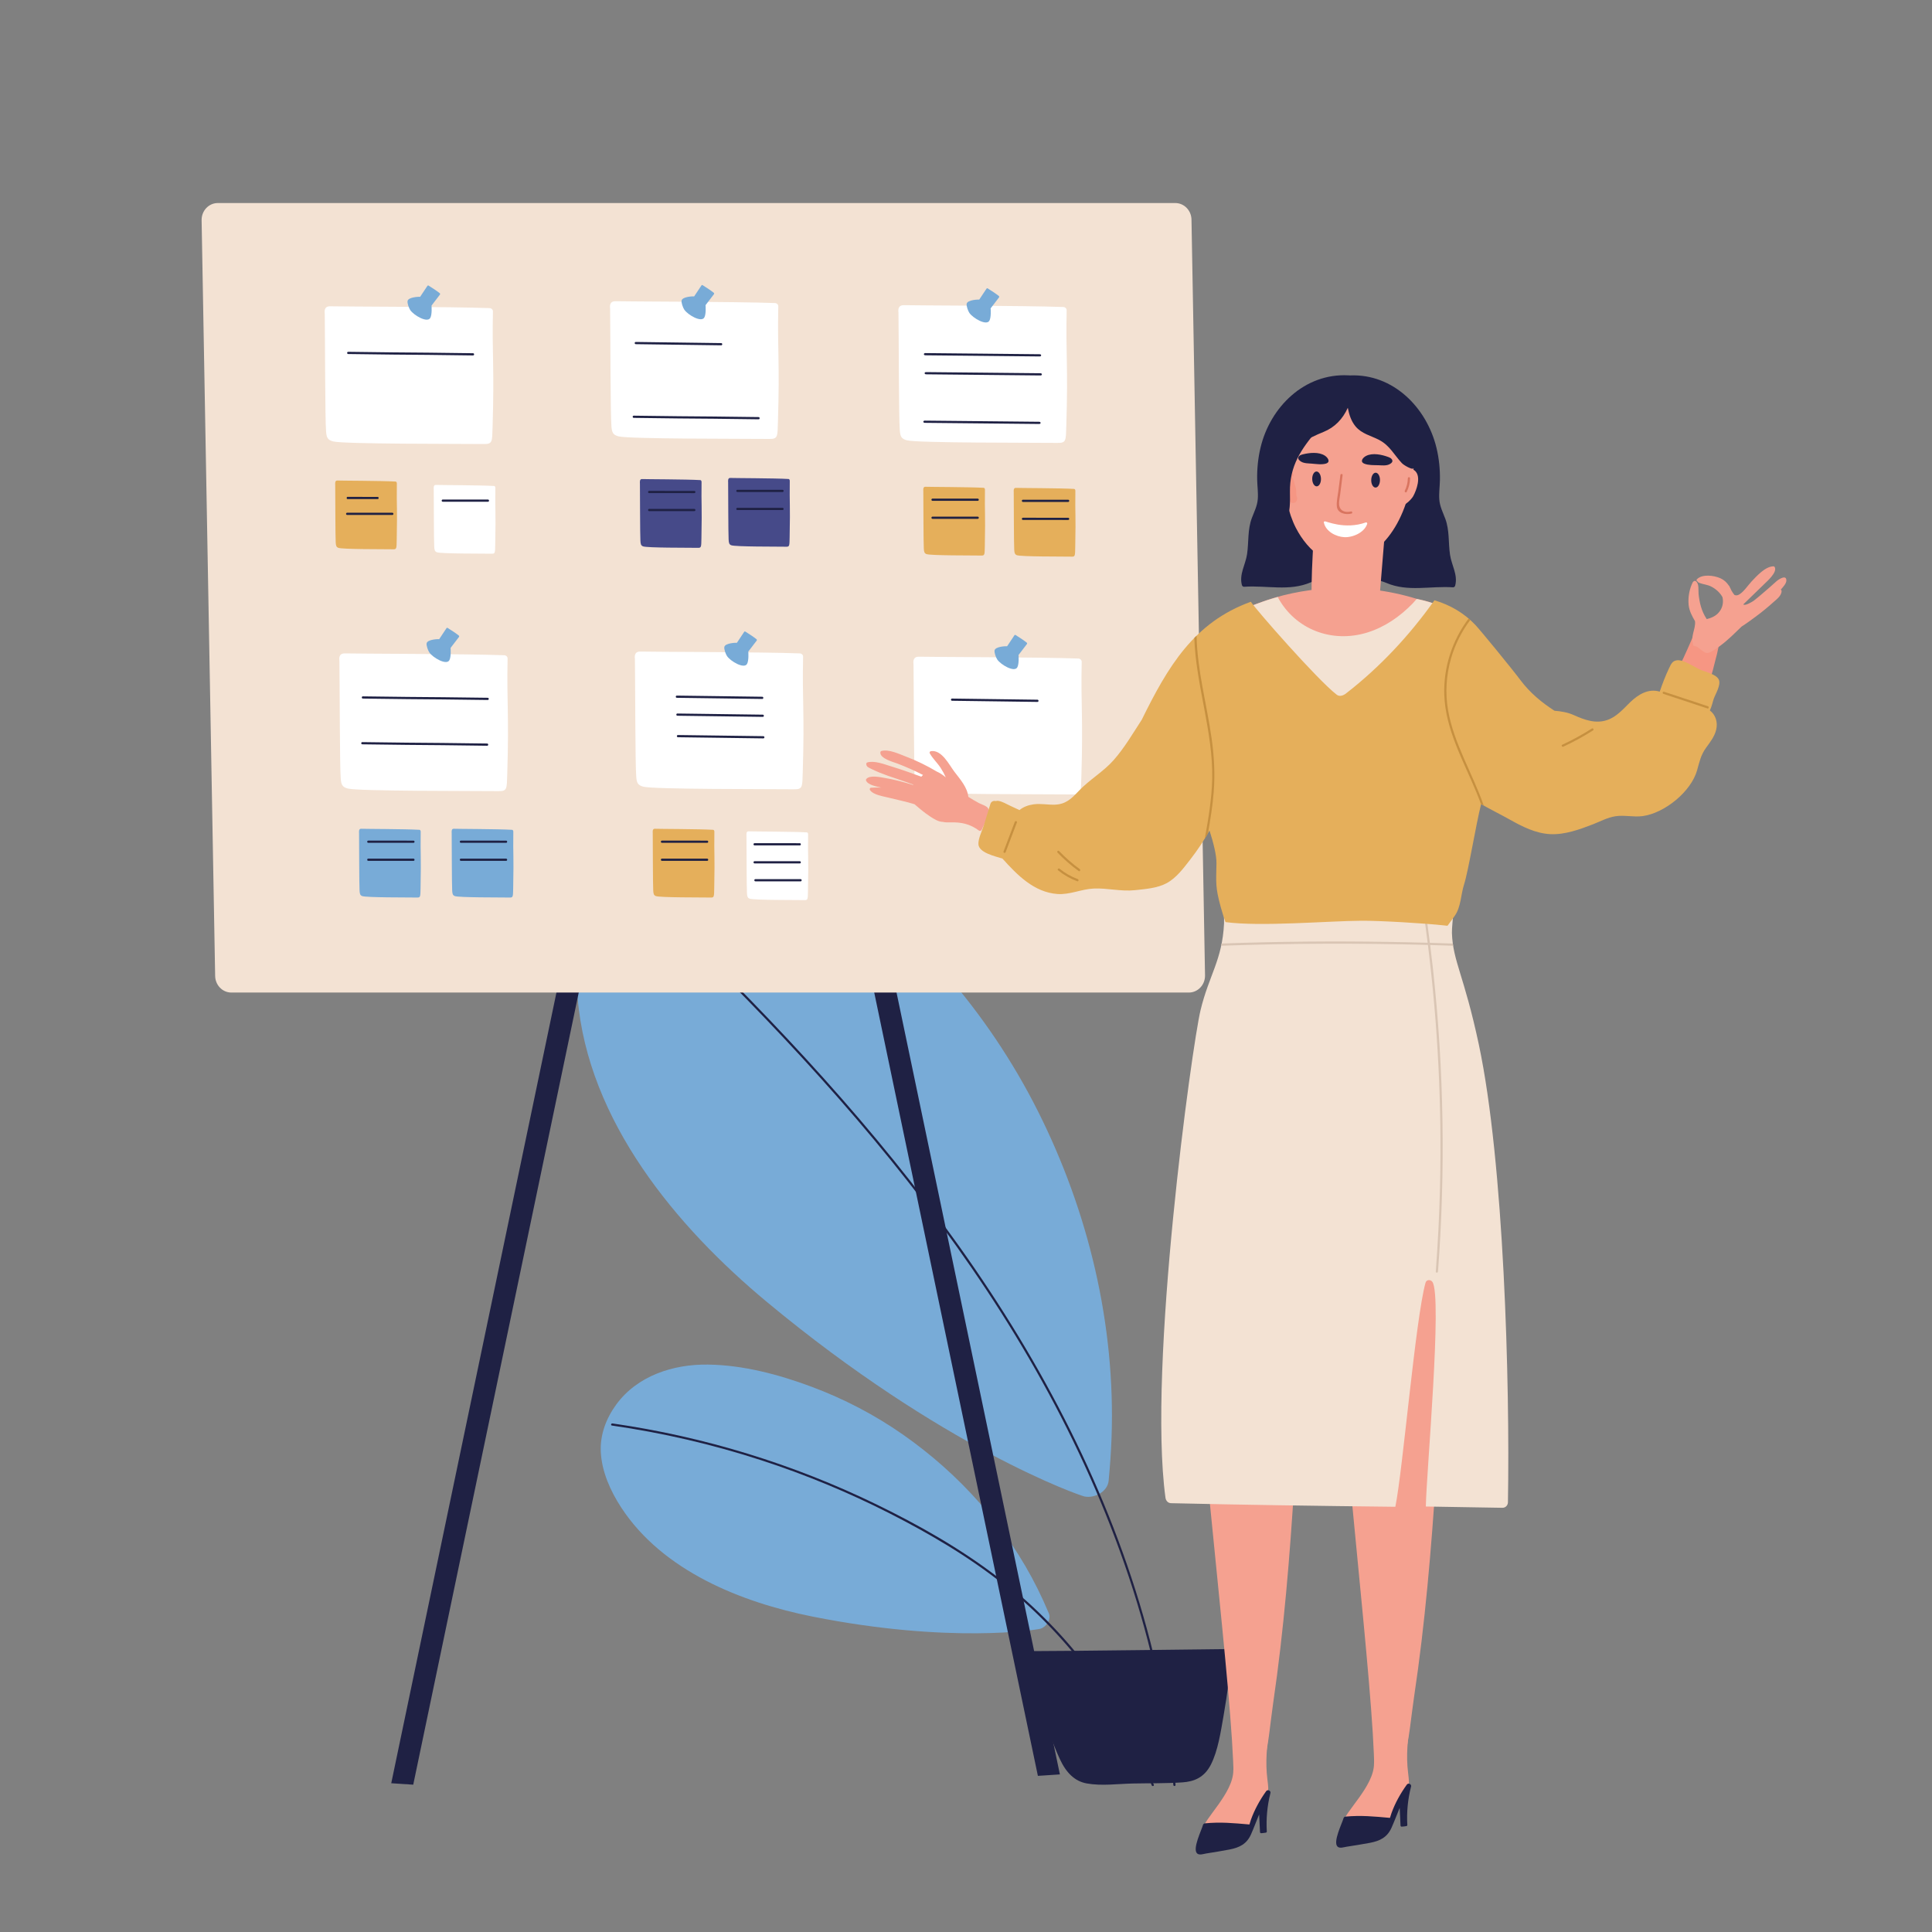 <?xml version="1.0" encoding="utf-8"?>
<!-- Generator: Adobe Illustrator 28.2.0, SVG Export Plug-In . SVG Version: 6.00 Build 0)  -->
<svg version="1.1" id="Layer_1" xmlns="http://www.w3.org/2000/svg" xmlns:xlink="http://www.w3.org/1999/xlink" x="0px" y="0px"
	 viewBox="0 0 1200 1200" style="enable-background:new 0 0 1200 1200;" xml:space="preserve">
<rect x="0" y="0" width="1200" height="1200" fill="#808080" stroke="none"/>
<style type="text/css">
	.st0{fill:#78ABD7;}
	.st1{fill:#1F2144;}
	.st2{fill:#F3E2D3;}
	.st3{fill:#FFFFFF;}
	.st4{fill:#464A89;}
	.st5{fill:#E5AF5B;}
	.st6{fill:#F5A190;}
	.st7{fill:#F69683;}
	.st8{fill:#D9745F;}
	.st9{fill:#D9C5B4;}
	.st10{fill:#C69040;}
</style>
<g>
	<g>
		<path class="st0" d="M358.76,619.62c6.34,76.49,61.29,142.33,117.71,189.17c109.09,90.57,193.78,119.99,197.11,120.7
			c6.14,1.3,14.36-2.93,15.01-9.74c0.86-8.97,1.51-17.97,1.82-26.97c2.47-70.11-14.34-140.1-45.75-202.62
			c-15.59-31.03-35.08-59.89-57.9-86.06c-23.49-26.93-50.68-52.62-82.08-70.11c-30.57-17.03-68.24-24.05-100.9-8.44
			c-15.54,7.43-28.91,18.99-36.45,34.74C358.66,578.44,357.12,599.82,358.76,619.62z"/>
		<path class="st0" d="M385.86,936.36c25.75,39.42,74.61,58.9,118.73,67.71c85.3,17.02,139.58,8.18,141.58,7.58
			c3.69-1.09,6.89-5.77,5.26-9.64c-2.15-5.09-4.43-10.13-6.89-15.08c-19.13-38.55-48.63-71.4-83.83-95.97
			c-17.47-12.19-36.41-22.07-56.36-29.53c-20.53-7.67-42.71-13.6-64.75-13.87c-21.47-0.27-43.84,6.94-56.9,24.9
			c-6.22,8.55-10.06,18.69-9.53,29.38C373.78,914.17,379.2,926.16,385.86,936.36z"/>
		<path class="st1" d="M381.95,538.74c32.69,30.77,64.9,62.07,95.9,94.55c30.7,32.16,60.22,65.49,87.7,100.46
			c27.71,35.26,53.33,72.19,75.78,111.02c22.06,38.16,41.11,78.12,56.04,119.61c14.85,41.29,25.6,84.12,30.99,127.7
			c0.68,5.5,1.27,11.01,1.79,16.52c0.08,0.88-1.28,1-1.36,0.12c-4.11-44.02-13.68-87.4-27.66-129.33
			c-14.03-42.09-32.38-82.68-53.9-121.46c-21.45-38.65-46.09-75.47-72.89-110.61c-27.14-35.59-56.47-69.48-87.08-102.12
			c-30.29-32.29-61.85-63.38-93.96-93.86c-4.07-3.86-8.14-7.71-12.23-11.56C380.43,539.19,381.31,538.13,381.95,538.74z"/>
		<path class="st1" d="M380.41,884.12c56.97,8.19,112.57,25.24,164.31,50.45c25.98,12.66,51.5,27.09,74.51,44.65
			c20.67,15.77,39.23,34.26,55.15,54.82c17.55,22.68,31.8,47.79,42.28,74.49c0.32,0.82-1,1.18-1.32,0.36
			c-18.92-48.23-50.47-91.28-90.81-123.8c-22.13-17.84-46.93-32.37-72.22-45.23c-25.56-12.99-52.14-23.98-79.41-32.85
			c-30.26-9.85-61.35-17.05-92.84-21.58C379.18,885.31,379.55,883.99,380.41,884.12z"/>
		<path class="st1" d="M640.68,1025.53c30.55-0.05,100.53-1.08,121.91-1.26c1.98-0.02,3.29-1.5,2.98,1.09
			c-1.62,13.47-3.24,26.95-5.58,40.24c-1.78,10.09-3.45,21.76-7.92,30.49c-4.16,8.13-10.61,10.5-17.67,10.98
			c-10.24,0.7-20.56,0.48-30.82,0.7c-9.36,0.2-19.23,1.62-28.53-0.03c-7.48-1.33-12.77-6.59-16.7-15.01
			c-4.9-10.49-8.59-22.34-12.24-33.66c-3.86-11.99-5.78-19.89-8.4-32.46C637.17,1024.07,638.69,1025.53,640.68,1025.53z"/>
	</g>
	<polygon class="st1" points="256.67,1108.5 243.01,1107.6 376.86,466.94 390.52,467.84 	"/>
	<polygon class="st1" points="644.65,1103.02 658.32,1102.12 524.47,461.46 510.8,462.36 	"/>
	<g>
		<path class="st2" d="M738.41,616.49H143.69c-5.56,0-10.06-4.7-10.06-10.5l-8.41-469.38c0-5.8,4.5-10.5,10.06-10.5H730
			c5.56,0,10.06,4.7,10.06,10.5l8.41,469.38C748.47,611.79,743.97,616.49,738.41,616.49z"/>
		<path class="st3" d="M483.41,190.28c0.02-1.14-0.96-2.01-2.05-2.05c-23.68-0.9-93.39-0.93-98.85-1.14
			c-4.5-0.17-3.57,3.95-3.56,4.69c0.22,16.49,0.18,65.05,0.82,73.04c0.28,3.55,0.82,5.33,4.47,6.22c6.91,1.69,76.42,1.42,93.53,1.6
			c5.42,0.06,5.14-1.43,5.42-10.56C484.37,224.05,482.82,217.9,483.41,190.28z"/>
		<path class="st3" d="M662.52,192.74c0.02-1.14-0.96-2.01-2.05-2.05c-23.68-0.9-93.39-0.93-98.85-1.14
			c-4.5-0.17-3.57,3.95-3.56,4.69c0.22,16.49,0.18,65.05,0.82,73.04c0.28,3.55,0.82,5.33,4.47,6.22c6.91,1.69,76.42,1.42,93.53,1.6
			c5.42,0.06,5.14-1.43,5.42-10.56C663.48,226.51,661.93,220.36,662.52,192.74z"/>
		<path class="st3" d="M498.82,407.88c0.02-1.14-0.96-2.01-2.05-2.05c-23.68-0.9-93.39-0.93-98.85-1.14
			c-4.5-0.17-3.57,3.95-3.56,4.69c0.22,16.49,0.18,65.05,0.82,73.04c0.28,3.55,0.82,5.33,4.47,6.22c6.91,1.69,76.42,1.42,93.53,1.6
			c5.42,0.06,5.14-1.43,5.42-10.56C499.78,441.65,498.23,435.5,498.82,407.88z"/>
		<path class="st3" d="M315.28,409.03c0.02-1.14-0.96-2.01-2.05-2.05c-23.68-0.9-93.39-0.93-98.85-1.14
			c-4.5-0.17-3.57,3.95-3.56,4.69c0.22,16.49,0.18,65.05,0.82,73.04c0.28,3.55,0.82,5.33,4.47,6.22c6.91,1.69,76.42,1.42,93.53,1.6
			c5.42,0.06,5.14-1.43,5.42-10.56C316.24,442.8,314.69,436.65,315.28,409.03z"/>
		<path class="st3" d="M306.17,193.43c0.02-1.14-0.96-2.01-2.05-2.05c-23.68-0.9-93.39-0.93-98.85-1.14
			c-4.5-0.17-3.57,3.95-3.56,4.69c0.22,16.49,0.18,65.05,0.82,73.04c0.28,3.55,0.82,5.33,4.47,6.22c6.91,1.69,76.42,1.42,93.53,1.6
			c5.42,0.06,5.14-1.43,5.42-10.56C307.13,227.19,305.58,221.05,306.17,193.43z"/>
		<path class="st3" d="M671.86,411.08c0.02-1.14-0.96-2.01-2.05-2.05c-23.68-0.9-93.39-0.93-98.85-1.14
			c-4.5-0.17-3.57,3.95-3.56,4.69c0.22,16.49,0.18,65.05,0.82,73.04c0.28,3.55,0.82,5.33,4.47,6.22c6.91,1.69,76.42,1.42,93.53,1.6
			c5.42,0.06,5.14-1.43,5.42-10.56C672.82,444.85,671.28,438.7,671.86,411.08z"/>
		<path class="st3" d="M430.21,191.06c-2.86,3.33-5.46,6.86-7.78,10.59c-0.47,0.75,0.72,1.44,1.18,0.69
			c2.27-3.63,4.78-7.06,7.57-10.31C431.75,191.36,430.79,190.39,430.21,191.06z"/>
		<path class="st0" d="M443.36,181.87c-1.46-1.2-4.7-3.38-6.99-4.77c-0.51-0.31-0.82,0.36-1.28,1.08c-0.9,1.4-3.02,4.53-3.93,5.91
			c-0.56-0.11-7.27,0.13-7.79,2.54c-0.3,1.36,0.82,4.45,1.64,5.68c2.14,3.21,10.45,8.09,12.4,4.99c1.26-2,0.87-7.65,0.82-7.76
			c1.77-2.26,3.52-4.54,5.24-6.84C443.63,182.48,443.58,182.05,443.36,181.87z"/>
		<path class="st3" d="M461.78,414.9c-2.86,3.33-5.46,6.86-7.78,10.59c-0.47,0.75,0.72,1.44,1.18,0.69
			c2.27-3.63,4.78-7.06,7.57-10.31C463.32,415.21,462.35,414.23,461.78,414.9z"/>
		<path class="st0" d="M469.9,397.04c-1.46-1.2-4.7-3.38-6.99-4.77c-0.51-0.31-0.82,0.36-1.28,1.08c-0.9,1.4-3.02,4.53-3.93,5.91
			c-0.56-0.11-7.27,0.13-7.79,2.54c-0.3,1.36,0.82,4.45,1.64,5.68c2.14,3.21,10.45,8.09,12.4,4.99c1.26-2,0.87-7.65,0.82-7.76
			c1.77-2.26,3.52-4.54,5.24-6.84C470.18,397.65,470.12,397.22,469.9,397.04z"/>
		<path class="st3" d="M271.84,403.95c-2.86,3.33-5.46,6.86-7.78,10.59c-0.47,0.75,0.72,1.44,1.18,0.69
			c2.27-3.63,4.78-7.06,7.57-10.31C273.38,404.25,272.42,403.28,271.84,403.95z"/>
		<path class="st0" d="M284.99,394.77c-1.46-1.2-4.7-3.38-6.99-4.77c-0.51-0.31-0.82,0.36-1.28,1.08c-0.9,1.4-3.02,4.53-3.93,5.91
			c-0.56-0.11-7.27,0.13-7.79,2.54c-0.3,1.36,0.82,4.45,1.64,5.68c2.14,3.21,10.45,8.09,12.4,4.99c1.26-2,0.87-7.65,0.82-7.76
			c1.77-2.26,3.52-4.54,5.24-6.84C285.27,395.38,285.21,394.94,284.99,394.77z"/>
		<path class="st3" d="M607.27,193.06c-2.86,3.33-5.46,6.86-7.78,10.59c-0.47,0.75,0.72,1.44,1.18,0.69
			c2.27-3.63,4.78-7.06,7.57-10.31C608.81,193.36,607.84,192.39,607.27,193.06z"/>
		<path class="st0" d="M620.42,183.87c-1.46-1.2-4.7-3.38-6.99-4.77c-0.51-0.31-0.82,0.36-1.28,1.08c-0.9,1.4-3.02,4.53-3.93,5.91
			c-0.56-0.11-7.27,0.13-7.79,2.54c-0.3,1.36,0.82,4.45,1.64,5.68c2.14,3.21,10.45,8.09,12.4,4.99c1.26-2,0.87-7.65,0.82-7.76
			c1.77-2.26,3.52-4.54,5.24-6.84C620.69,184.48,620.63,184.05,620.42,183.87z"/>
		<path class="st3" d="M624.6,408.35c-2.86,3.33-5.46,6.86-7.78,10.59c-0.47,0.75,0.72,1.44,1.18,0.69
			c2.27-3.63,4.78-7.06,7.57-10.31C626.14,408.65,625.18,407.68,624.6,408.35z"/>
		<path class="st0" d="M637.75,399.17c-1.46-1.2-4.7-3.38-6.99-4.77c-0.51-0.31-0.82,0.36-1.28,1.08c-0.9,1.4-3.02,4.53-3.93,5.91
			c-0.56-0.11-7.27,0.13-7.79,2.54c-0.3,1.36,0.82,4.45,1.64,5.68c2.14,3.21,10.45,8.09,12.4,4.99c1.26-2,0.87-7.65,0.82-7.76
			c1.77-2.26,3.52-4.54,5.24-6.84C638.03,399.78,637.97,399.34,637.75,399.17z"/>
		<path class="st3" d="M260,191.32c-2.86,3.33-5.46,6.86-7.78,10.59c-0.47,0.75,0.72,1.44,1.18,0.69c2.27-3.63,4.78-7.06,7.57-10.31
			C261.54,191.63,260.57,190.65,260,191.32z"/>
		<path class="st0" d="M273.15,182.14c-1.46-1.2-4.7-3.38-6.99-4.77c-0.51-0.31-0.82,0.36-1.28,1.08c-0.9,1.4-3.02,4.53-3.93,5.91
			c-0.56-0.11-7.27,0.13-7.79,2.54c-0.3,1.36,0.82,4.45,1.64,5.68c2.14,3.21,10.45,8.09,12.4,4.99c1.26-2,0.87-7.65,0.82-7.76
			c1.77-2.26,3.52-4.54,5.24-6.84C273.42,182.75,273.36,182.32,273.15,182.14z"/>
		<path class="st1" d="M293.81,219.4c-56.16-0.75-21.38-0.13-77.54-0.88c-0.88-0.01-0.88,1.36,0,1.37
			c56.16,0.75,21.38,0.13,77.54,0.88C294.69,220.78,294.7,219.41,293.81,219.4z"/>
		<path class="st1" d="M302.92,433.4c-56.16-0.75-21.38-0.13-77.54-0.88c-0.88-0.01-0.88,1.36,0,1.37
			c56.16,0.75,21.38,0.13,77.54,0.88C303.8,434.78,303.8,433.41,302.92,433.4z"/>
		<path class="st1" d="M302.58,461.82c-56.16-0.75-21.38-0.13-77.54-0.88c-0.88-0.01-0.88,1.36,0,1.37
			c56.16,0.75,21.38,0.13,77.54,0.88C303.46,463.2,303.46,461.83,302.58,461.82z"/>
		<path class="st1" d="M447.94,213.11c-56.16-0.75,3.11,0.04-53.05-0.71c-0.88-0.01-0.88,1.36,0,1.37
			c56.16,0.75-3.11-0.04,53.05,0.71C448.82,214.49,448.82,213.12,447.94,213.11z"/>
		<path class="st1" d="M473.45,432.76c-56.16-0.75,3.11,0.04-53.05-0.71c-0.88-0.01-0.88,1.36,0,1.37
			c56.16,0.75-3.11-0.04,53.05,0.71C474.33,434.14,474.33,432.77,473.45,432.76z"/>
		<path class="st1" d="M473.79,443.89c-56.16-0.75,3.11,0.04-53.05-0.71c-0.88-0.01-0.88,1.36,0,1.37
			c56.16,0.75-3.11-0.04,53.05,0.71C474.67,445.27,474.67,443.9,473.79,443.89z"/>
		<path class="st1" d="M474.13,457.25c-56.16-0.75,3.11,0.04-53.05-0.71c-0.88-0.01-0.88,1.36,0,1.37
			c56.16,0.75-3.11-0.04,53.05,0.71C475.01,458.63,475.02,457.26,474.13,457.25z"/>
		<path class="st1" d="M645.79,220.02c-75.22-0.75,4.16,0.04-71.06-0.71c-1.18-0.01-1.18,1.36,0,1.37
			c75.22,0.75-4.16-0.04,71.06,0.71C646.97,221.4,646.97,220.03,645.79,220.02z"/>
		<path class="st1" d="M646.25,231.83c-75.22-0.75,4.16,0.04-71.06-0.71c-1.18-0.01-1.18,1.36,0,1.37
			c75.22,0.75-4.16-0.04,71.06,0.71C647.43,233.22,647.43,231.85,646.25,231.83z"/>
		<path class="st1" d="M645.45,261.97c-75.22-0.75,4.16,0.04-71.06-0.71c-1.18-0.01-1.18,1.36,0,1.37
			c75.22,0.75-4.16-0.04,71.06,0.71C646.63,263.35,646.63,261.98,645.45,261.97z"/>
		<path class="st1" d="M471.17,259.06c-56.16-0.75-21.38-0.13-77.54-0.88c-0.88-0.01-0.88,1.36,0,1.37
			c56.16,0.75,21.38,0.13,77.54,0.88C472.05,260.44,472.05,259.07,471.17,259.06z"/>
		<path class="st1" d="M644.38,434.6c-56.16-0.75,3.11,0.04-53.05-0.71c-0.88-0.01-0.88,1.36,0,1.37
			c56.16,0.75-3.11-0.04,53.05,0.71C645.26,435.98,645.26,434.61,644.38,434.6z"/>
		<path class="st3" d="M307.68,303.02c0.01-0.65-0.35-1.15-0.75-1.17c-8.68-0.52-34.22-0.53-36.23-0.65
			c-1.65-0.1-1.31,2.26-1.3,2.68c0.08,9.43,0.07,31,0.3,35.57c0.1,2.03,0.3,3.05,1.64,3.56c2.53,0.96,28.01,0.81,34.27,0.91
			c1.99,0.03,1.88-0.82,1.99-6.04C308.03,316.13,307.46,318.81,307.68,303.02z"/>
		<path class="st3" d="M501.93,518.18c0.01-0.65-0.35-1.15-0.75-1.17c-8.68-0.52-34.22-0.53-36.23-0.65
			c-1.65-0.1-1.31,2.26-1.3,2.68c0.08,9.43,0.07,31,0.3,35.57c0.1,2.03,0.3,3.05,1.64,3.56c2.53,0.96,28.01,0.81,34.27,0.91
			c1.99,0.03,1.88-0.82,1.99-6.04C502.28,531.29,501.71,533.97,501.93,518.18z"/>
		<path class="st4" d="M490.54,298.68c0.01-0.65-0.35-1.15-0.75-1.17c-8.68-0.52-34.22-0.53-36.23-0.65
			c-1.65-0.1-1.31,2.26-1.3,2.68c0.08,9.43,0.07,31,0.3,35.57c0.1,2.03,0.3,3.05,1.64,3.56c2.53,0.96,28.01,0.81,34.27,0.91
			c1.99,0.03,1.88-0.82,1.99-6.04C490.9,311.79,490.33,314.48,490.54,298.68z"/>
		<path class="st5" d="M246.49,300.28c0.01-0.65-0.35-1.15-0.75-1.17c-8.68-0.52-34.22-0.53-36.23-0.65
			c-1.65-0.1-1.31,2.26-1.3,2.68c0.08,9.43,0.07,31,0.3,35.57c0.1,2.03,0.3,3.05,1.64,3.56c2.53,0.96,28.01,0.81,34.27,0.91
			c1.99,0.03,1.88-0.82,1.99-6.04C246.85,313.39,246.28,316.07,246.49,300.28z"/>
		<path class="st1" d="M303.08,310.28c-9.36,0-18.72-0.01-28.08-0.01c-0.88,0-0.88,1.37,0,1.37c9.36,0,18.72,0.01,28.08,0.01
			C303.96,311.65,303.96,310.28,303.08,310.28z"/>
		<path class="st1" d="M457.98,305.59c9.36,0,18.72,0.01,28.08,0.01c0.88,0,0.88-1.37,0-1.37c-9.36,0-18.72-0.01-28.08-0.01
			C457.1,304.22,457.1,305.59,457.98,305.59z M486.06,315.43c-9.36,0-18.72-0.01-28.08-0.01c-0.88,0-0.88,1.37,0,1.37
			c9.36,0,18.72,0.01,28.08,0.01C486.94,316.8,486.94,315.43,486.06,315.43z"/>
		<path class="st5" d="M443.71,516.58c0.01-0.65-0.35-1.15-0.75-1.17c-8.68-0.52-34.22-0.53-36.23-0.65
			c-1.65-0.1-1.31,2.26-1.3,2.68c0.08,9.43,0.07,31,0.3,35.57c0.1,2.03,0.3,3.05,1.64,3.56c2.53,0.96,28.01,0.81,34.27,0.91
			c1.99,0.03,1.88-0.82,1.99-6.04C444.06,529.69,443.5,532.38,443.71,516.58z"/>
		<path class="st1" d="M411.15,523.49c9.36,0,18.72,0.01,28.08,0.01c0.88,0,0.88-1.37,0-1.37c-9.36,0-18.72-0.01-28.08-0.01
			C410.27,522.12,410.26,523.49,411.15,523.49z M439.23,533.32c-9.36,0-18.72-0.01-28.08-0.01c-0.88,0-0.88,1.37,0,1.37
			c9.36,0,18.72,0.01,28.08,0.01C440.11,534.7,440.11,533.33,439.23,533.32z"/>
		<path class="st0" d="M318.83,516.58c0.01-0.65-0.35-1.15-0.75-1.17c-8.68-0.52-34.22-0.53-36.23-0.65
			c-1.65-0.1-1.31,2.26-1.3,2.68c0.08,9.43,0.07,31,0.3,35.57c0.1,2.03,0.3,3.05,1.64,3.56c2.53,0.96,28.01,0.81,34.27,0.91
			c1.99,0.03,1.88-0.82,1.99-6.04C319.18,529.69,318.62,532.38,318.83,516.58z"/>
		<path class="st1" d="M286.27,523.49c9.36,0,18.72,0.01,28.08,0.01c0.88,0,0.88-1.37,0-1.37c-9.36,0-18.72-0.01-28.08-0.01
			C285.39,522.12,285.38,523.49,286.27,523.49z M314.35,533.32c-9.36,0-18.72-0.01-28.08-0.01c-0.88,0-0.88,1.37,0,1.37
			c9.36,0,18.72,0.01,28.08,0.01C315.23,534.7,315.23,533.33,314.35,533.32z"/>
		<path class="st0" d="M261.3,516.58c0.01-0.65-0.35-1.15-0.75-1.17c-8.68-0.52-34.22-0.53-36.23-0.65c-1.65-0.1-1.31,2.26-1.3,2.68
			c0.08,9.43,0.07,31,0.3,35.57c0.1,2.03,0.3,3.05,1.64,3.56c2.53,0.96,28.01,0.81,34.27,0.91c1.99,0.03,1.88-0.82,1.99-6.04
			C261.65,529.69,261.09,532.38,261.3,516.58z"/>
		<path class="st1" d="M228.74,523.49c9.36,0,18.72,0.01,28.08,0.01c0.88,0,0.88-1.37,0-1.37c-9.36,0-18.72-0.01-28.08-0.01
			C227.86,522.12,227.85,523.49,228.74,523.49z M256.82,533.32c-9.36,0-18.72-0.01-28.08-0.01c-0.88,0-0.88,1.37,0,1.37
			c9.36,0,18.72,0.01,28.08,0.01C257.7,534.7,257.7,533.33,256.82,533.32z"/>
		<path class="st4" d="M435.75,299.37c0.01-0.65-0.35-1.15-0.75-1.17c-8.68-0.52-34.22-0.53-36.23-0.65
			c-1.65-0.1-1.31,2.26-1.3,2.68c0.08,9.43,0.07,31,0.3,35.57c0.1,2.03,0.3,3.05,1.64,3.56c2.53,0.96,28.01,0.81,34.27,0.91
			c1.99,0.03,1.88-0.82,1.99-6.04C436.1,312.48,435.54,315.16,435.75,299.37z"/>
		<path class="st1" d="M403.19,306.28c9.36,0,18.72,0.01,28.08,0.01c0.88,0,0.88-1.37,0-1.37c-9.36,0-18.72-0.01-28.08-0.01
			C402.31,304.91,402.3,306.28,403.19,306.28z M431.27,316.11c-9.36,0-18.72-0.01-28.08-0.01c-0.88,0-0.88,1.37,0,1.37
			c9.36,0,18.72,0.01,28.08,0.01C432.15,317.48,432.15,316.11,431.27,316.11z"/>
		<path class="st5" d="M611.77,304.16c0.01-0.65-0.35-1.15-0.75-1.17c-8.68-0.52-34.22-0.53-36.23-0.65
			c-1.65-0.1-1.31,2.26-1.3,2.68c0.08,9.43,0.07,31,0.3,35.57c0.1,2.03,0.3,3.05,1.64,3.56c2.53,0.96,28.01,0.81,34.27,0.91
			c1.99,0.03,1.88-0.82,1.99-6.04C612.12,317.27,611.56,319.95,611.77,304.16z"/>
		<path class="st1" d="M579.2,311.07c9.36,0,18.72,0.01,28.08,0.01c0.88,0,0.88-1.37,0-1.37c-9.36,0-18.72-0.01-28.08-0.01
			C578.32,309.7,578.32,311.07,579.2,311.07z M607.28,320.9c-9.36,0-18.72-0.01-28.08-0.01c-0.88,0-0.88,1.37,0,1.37
			c9.36,0,18.72,0.01,28.08,0.01C608.17,322.27,608.17,320.9,607.28,320.9z"/>
		<path class="st5" d="M667.93,304.85c0.01-0.65-0.35-1.15-0.75-1.17c-8.68-0.52-34.22-0.53-36.23-0.65
			c-1.65-0.1-1.31,2.26-1.3,2.68c0.08,9.43,0.07,31,0.3,35.57c0.1,2.03,0.3,3.05,1.64,3.56c2.53,0.96,28.01,0.81,34.27,0.91
			c1.99,0.03,1.88-0.82,1.99-6.04C668.28,317.96,667.72,320.64,667.93,304.85z"/>
		<path class="st1" d="M635.37,311.76c9.36,0,18.72,0.01,28.08,0.01c0.88,0,0.88-1.37,0-1.37c-9.36,0-18.72-0.01-28.08-0.01
			C634.48,310.39,634.48,311.76,635.37,311.76z M663.45,321.59c-9.36,0-18.72-0.01-28.08-0.01c-0.88,0-0.88,1.37,0,1.37
			c9.36,0,18.72,0.01,28.08,0.01C664.33,322.96,664.33,321.59,663.45,321.59z"/>
		<path class="st1" d="M468.68,525.09c9.36,0,18.72,0.01,28.08,0.01c0.88,0,0.88-1.37,0-1.37c-9.36,0-18.72-0.01-28.08-0.01
			C467.8,523.72,467.79,525.09,468.68,525.09z M496.76,534.92c-9.36,0-18.72-0.01-28.08-0.01c-0.88,0-0.88,1.37,0,1.37
			c9.36,0,18.72,0.01,28.08,0.01C497.64,536.29,497.64,534.92,496.76,534.92z M497.27,546.05c-9.36,0-18.72-0.01-28.08-0.01
			c-0.88,0-0.88,1.37,0,1.37c9.36,0,18.72,0.01,28.08,0.01C498.15,547.42,498.15,546.05,497.27,546.05z"/>
		<path class="st1" d="M243.69,318.48c-9.36,0-18.72-0.01-28.08-0.01c-0.88,0-0.88,1.37,0,1.37c9.36,0,18.72,0.01,28.08,0.01
			C244.57,319.85,244.58,318.48,243.69,318.48z M215.77,309.99c6.32,0,12.63,0.01,18.95,0.01c0.59,0,0.6-1.37,0-1.37
			c-6.32,0-12.63-0.01-18.95-0.01C215.17,308.62,215.17,309.99,215.77,309.99z"/>
	</g>
	<g>
		<path class="st6" d="M912.7,386.32c-0.77-0.45-1.56-0.88-2.34-1.32c-0.39-0.58-0.87-1.1-1.49-1.5
			c-8.99-5.84-18.81-9.47-29.01-11.58c-17.76-5.43-36.47-7.67-55.08-6.46c-14.88,0.97-29.67,4-43.61,9.32
			c-5.31,2.03-13.59,4.2-15.36,10.46c-0.4,1.42-0.38,2.84-0.04,4.17c-0.78,1.59-0.55,3.46,0.34,4.99c-1.19,1.37-2.04,2.99-2.37,4.98
			c-0.65,3.99,2.38,7.94,6.74,6.74c1.92-0.53,3.85-1.05,5.77-1.57c6.77,7.42,14.39,14.06,22.71,19.68c1.16,3.34,4.59,5.81,8.2,5.22
			c4.58,2.83,10.24,6.09,15.68,7.54c0.97,4.26,6.62,7.35,11.05,5.37c2.18,2.77,5.86,4.17,9.27,1.6c0.51-0.39,1.01-0.8,1.52-1.19
			c0,0,0.01,0.01,0.01,0.01c0.04-0.04,0.07-0.07,0.11-0.11c7.49-5.79,14.49-12.01,21.01-18.7c6.81-5.21,13.42-10.66,19.79-16.42
			c3.75-3.39,2.16-8.89-1.2-11.59c-0.16-0.27-0.33-0.52-0.53-0.77c8.7,0.46,17.39,0.95,26.07,1.33
			C915.48,396.78,917.25,389,912.7,386.32z M807.54,409.68c-0.46,0.4-0.91,0.81-1.35,1.23c-0.59-0.41-1.18-0.84-1.77-1.26
			c0.48-0.02,0.97-0.07,1.46-0.11C806.43,409.59,806.98,409.64,807.54,409.68z"/>
		<path class="st1" d="M900.64,344.59c-1.12-7.53-0.24-15.15-2.95-22.41c-1.48-3.96-3.37-7.55-3.71-11.86
			c-0.31-4.01,0.3-8.05,0.38-12.06c0.13-6.74-0.55-13.54-2.14-20.1c-6.06-25.05-26.91-46.13-53.73-44.98
			c-0.49,0-0.74-0.03-1.08-0.05c-27.02-1.39-48.33,19.5-54.42,44.68c-1.59,6.56-2.27,13.35-2.14,20.1
			c0.08,4.01,0.69,8.05,0.38,12.06c-0.33,4.31-2.23,7.9-3.71,11.86c-2.71,7.26-1.83,14.88-2.95,22.41
			c-0.98,6.55-5.02,12.49-3.19,19.2c0.15,0.55,0.73,1.05,1.32,1.01c14.14-0.98,28.04,2.99,41.37-2.72
			c7.34-3.15,23.19-4.33,23.28-14.64c0.17-0.01,0.34-0.01,0.51-0.02c-0.29,10.65,15.85,11.82,23.27,15.01
			c13.33,5.72,27.24,1.74,41.37,2.72c0.59,0.04,1.17-0.46,1.32-1.01C905.65,357.09,901.61,351.15,900.64,344.59z"/>
		<path class="st7" d="M1062.25,389.18c-0.39,0.06-0.74,0.19-1.06,0.34c0.41-3.53-4.72-5.97-6.27-2.25
			c-11.49,27.54-24.28,58.18-52.12,72.82c-12.25,6.44-54.9,13.57-67.97-45.24c-0.31-1.4-11.62,19.34-12.77,20.14
			c-5.21,3.65-10.42,7.3-15.64,10.95c-3.52,2.47-9.34,5.19-11.1,9.48c-2.8,6.83-3.52-5.48,0,0c42.08,65.5,97.92,52.73,115.79,42.76
			c18.31-10.22,32.22-32.3,41.11-50.67c5.58-11.52,9.93-23.68,12.9-36.12C1066.04,407.5,1072.49,387.58,1062.25,389.18z"/>
		<path class="st6" d="M744.09,837.21c0.28,49.25,21.83,217.6,22.11,266.85c0.01,1.62,1.07,2.74,2.51,3.31
			c7.99,3.13,14.04-3.62,15.95-10.76c3.31-12.39,4.25-26,6.11-38.67c6.7-45.69,10.4-91.54,13.24-137.6
			c2.92-47.42,7.89-94.66,15.19-141.61c0.67-4.32-5.93-6.17-6.6-1.83c-0.32,2.06-0.62,4.11-0.93,6.17
			c-8.8,0.59-18.23,1.55-25.88,6.26c-8.26,5.09-19.33-36.36-21.17-27.24C755.03,809.65,743.81,788.96,744.09,837.21z"/>
		<path class="st6" d="M749.2,1146.74c2.85,0.69,7.07-1.14,9.71-1.91c3.9-1.14,8.1-2.37,11.8-4.07c5.93-2.74,8.83-14.65,12.5-19.79
			c4.93-6.9,5.04-7.5,4-15.71c-1.39-10.89-0.29-21.35,1.28-32.17c0.25-1.73-2.39-2.46-2.64-0.72c-0.78,5.41-1.57,10.84-1.93,16.29
			c-0.12-0.01-0.23-0.03-0.35-0.01c-6.45,1.04-17.57,2.43-17.54,10.98c0.05,14.21-18.52,30.23-19.27,37.15
			C746.38,1140.11,744.7,1145.65,749.2,1146.74z"/>
		<path class="st1" d="M743.57,1151.22c1.38,1.25,4.02,0.27,5.52,0.03c4.85-0.78,9.74-1.55,14.56-2.48
			c6.24-1.21,10.73-3.44,13.38-9.43c1.86-4.2,3.35-8.32,5.04-12.37l0.54,10.99c0.02,0.35,0.31,0.71,0.69,0.68
			c1.03-0.07,2.02-0.19,3.04-0.37c0.28-0.05,0.52-0.39,0.5-0.66c-0.48-8,0.25-15.9,2.19-23.68c0.68-1.46-1.56-2.85-2.6-1.39
			c-1.99,2.78-3.8,5.65-5.4,8.64c-1.57,2.92-2.93,5.94-4.06,9.08c-0.35,0.97-0.64,1.97-0.94,2.98c-0.05-0.01-0.09-0.04-0.14-0.04
			c-9.73-0.85-17.87-1.64-27.58-0.68c-0.47,0.05-0.98,0.51-1.1,0.96C746.33,1136.71,740.48,1148.43,743.57,1151.22z"/>
		<path class="st6" d="M832.35,832.98c0.12,49.25,21.11,217.67,21.24,266.92c0,1.62,1.07,2.75,2.5,3.31
			c7.98,3.16,14.05-3.57,15.99-10.71c3.35-12.37,4.34-25.98,6.24-38.65c6.85-45.67,10.7-91.5,13.69-137.56
			c3.08-47.41,8.2-94.63,15.65-141.55c0.69-4.32-5.91-6.19-6.6-1.85c-0.33,2.05-0.64,4.11-0.95,6.16
			c-8.81,0.57-18.23,1.49-25.9,6.18c-8.28,5.06-19.21-36.43-21.08-27.31C843.38,805.47,832.23,784.74,832.35,832.98z"/>
		<path class="st2" d="M918.54,648.82c-9.19-43.22-16.07-51.48-16.72-69.25c-0.2-5.43,2.95-26.05,0.68-31.16
			c-2.5-5.65-142.44-6-142.69-5.82c-0.66-3.52,0.66,26.96,0.46,31.05c-1.12,22.72-9.37,32.05-14.61,53.88
			c-5.31,22.12-32.87,221.22-21.77,302.72c0.25,1.87,1.56,3.37,3.43,3.42c40.68,0.96,91.76,1.7,139.35,2.23
			c4.69-23.03,12.46-116.43,18.74-139.14c0.57-2.06,3.15-2.14,4.27-0.56c6.3,8.87-3.77,119.15-4.07,139.53
			c12.28,0.12,36.55,0.71,47.58,0.8c1.98,0.02,3.39-1.59,3.42-3.43C937.88,859.01,934.15,722.25,918.54,648.82z"/>
		<path class="st6" d="M836.44,1142.53c2.84,0.7,7.07-1.12,9.72-1.88c3.91-1.12,8.11-2.34,11.81-4.04
			c5.94-2.72,8.88-14.62,12.57-19.74c4.95-6.88,5.07-7.49,4.05-15.7c-1.35-10.89-0.22-21.35,1.39-32.17
			c0.26-1.73-2.38-2.47-2.64-0.73c-0.8,5.41-1.6,10.83-1.99,16.29c-0.12-0.01-0.23-0.03-0.35-0.01
			c-6.45,1.02-17.58,2.37-17.58,10.92c0,14.21-18.62,30.17-19.39,37.09C833.65,1135.89,831.94,1141.43,836.44,1142.53z"/>
		<path class="st1" d="M830.8,1147c1.38,1.25,4.02,0.28,5.52,0.05c4.86-0.77,9.74-1.51,14.57-2.43c6.24-1.19,10.74-3.41,13.41-9.38
			c1.87-4.19,3.38-8.31,5.08-12.35l0.51,11c0.02,0.35,0.3,0.71,0.68,0.68c1.03-0.06,2.02-0.18,3.04-0.36
			c0.28-0.05,0.52-0.39,0.5-0.66c-0.46-8,0.3-15.9,2.27-23.67c0.68-1.46-1.55-2.85-2.59-1.4c-1.99,2.77-3.82,5.64-5.43,8.62
			c-1.58,2.91-2.95,5.93-4.09,9.07c-0.35,0.97-0.65,1.97-0.95,2.98c-0.05-0.01-0.09-0.04-0.14-0.04
			c-9.72-0.88-17.87-1.69-27.58-0.77c-0.47,0.04-0.98,0.51-1.1,0.96C833.61,1132.49,827.72,1144.2,830.8,1147z"/>
		<path class="st6" d="M879.21,272.06c0.06-8.58-3.93-12.16-10.82-15.88c-37.12-20.07-70.45-1.72-70.68,3.56
			c-0.93,21.43-2.76,48.77,7.19,68.15c7.45,14.5,22.04,27.34,38.7,20.2C860.98,340.63,878.87,319.66,879.21,272.06z"/>
		<path class="st6" d="M1106.09,366.2c1.52-1.66,3.32-3.77,3.44-5.39c0.29-4.23-4.64-1.1-6.11,0.2c-3.08,2.75-6.12,5.5-9.3,8.14
			c-1.6,1.32-3.16,2.72-4.83,3.96c-0.82,0.6-5.43,3.43-6.51,2.3c4.39-4.24,8.79-8.47,13.14-12.74c1.81-1.78,8.01-7.18,6.43-10.36
			c-0.2-0.4-0.53-0.58-0.97-0.56c-5.06,0.21-10.19,5.99-13.44,9.39c-2.17,2.27-5.47,7.42-8.5,8.47c-0.85,0.29-1.57,0.2-2.21-0.12
			c-0.66-0.87-1.28-1.76-1.82-2.73c-0.3-0.73-0.65-1.44-1.03-2.11c-0.08-0.18-0.16-0.35-0.23-0.53c-0.08-0.2-0.2-0.32-0.34-0.41
			c-1.25-1.9-2.91-3.5-5.24-4.55c-3.95-1.77-11.27-2.75-14.59,0.63c-0.5,0.51-0.17,1.12,0.36,1.34c0.32,0.58,0.58,0.7,1.44,1.02
			c2.34,0.86,4.81,1,7.08,2.17c3.01,1.55,5.45,3.78,6.99,6.55c0.73,3.16,0.19,6.43-1.99,9.19c-2.01,2.55-4.84,3.75-7.83,4.51
			c-0.02-0.1-0.06-0.2-0.12-0.3c-3.05-4.61-4.3-9.83-4.89-15.27c-0.26-2.34,0.52-6.63-1.8-8.07c-0.42-0.27-0.86-0.15-1.16,0.12
			c-0.23,0.06-0.45,0.21-0.59,0.48c-2.16,4.17-3.09,9.42-2.64,14.11c0.36,3.72,2.11,6.99,3.97,10.17c0.3,2.54-0.51,4.82-1.14,7.5
			c-0.42,1.8-0.93,4.58-0.08,6.47c-0.03,0.12-0.05,0.24-0.04,0.36c0,0.1,0.01,0.19,0.01,0.29c0.01,0.36,0.42,0.78,0.78,0.79
			c0.07,0,0.14,0,0.22,0c0.07,0,0.12-0.02,0.18-0.03c0.2,0.14,0.42,0.26,0.66,0.36c0.2,0.08,0.37,0.07,0.54,0.03
			c1.28,0.88,2.94,2.38,3.58,2.75c0.74,0.42,1.55,1.12,2.44,1.24c1.52,0.2,3.06-0.87,4.3-1.61c5.28-3.18,10.11-7.57,14.48-11.88
			c0.93-0.91,1.99-1.87,3.01-2.9c3.12-2,6.1-4.19,8.94-6.3c3.66-2.71,7.2-5.6,10.58-8.65c2.04-1.85,5.26-4.07,5.32-7.08
			C1106.57,366.69,1106.42,366.42,1106.09,366.2z"/>
		<path class="st6" d="M856.93,370.23l5.84-71.46c-0.01-2.72-6.48,6.14-8.77,7.79c-11.64,8.4-20.95,10.98-34.88,12.43
			c-0.43,0.04-0.8,0.16-1.14,0.3c-1.95,0-1.79,0.93-1.78,3.44c0.06,16.03-3.56,47.03,0.04,62.79c0.93,4.09,1.87-2.07,6.15-0.22
			c2.9,1.25,8.24,0.7,11.41,0.97c4.06,0.34,3.59-0.1,7.65,0.25c4.43,0.38,10.08,3.61,13.84,0.04
			C858.93,383.09,856.95,374.43,856.93,370.23z"/>
		<path class="st1" d="M820.48,297.43c0.04,2.55-1.15,4.63-2.65,4.65c-1.5,0.02-2.75-2.03-2.79-4.57c-0.04-2.55,1.15-4.63,2.65-4.65
			C819.19,292.84,820.44,294.89,820.48,297.43z"/>
		<path class="st1" d="M857.13,298.25c-0.03,2.55-1.27,4.6-2.77,4.58c-1.5-0.02-2.7-2.09-2.67-4.64c0.03-2.55,1.27-4.6,2.77-4.58
			C855.97,293.62,857.16,295.7,857.13,298.25z"/>
		<path class="st1" d="M863.79,284.58c-0.07-0.12-1.4-0.71-1.45-0.71c-4.15-1.54-9.8-2.73-13.79-0.72c-2.07,1.04-4.1,3.59-1.18,4.83
			c2.49,1.05,6.06,0.91,8.7,0.98c2.14,0.06,4.75,0.43,6.77-0.52C865.29,287.28,865.38,285.86,863.79,284.58z"/>
		<path class="st1" d="M808.12,286.71c1.9,1.17,4.54,1.08,6.67,1.26c2.63,0.22,6.17,0.76,8.75-0.02c3.04-0.91,1.31-3.66-0.63-4.93
			c-3.74-2.44-9.49-1.87-13.79-0.8c-0.05,0-1.44,0.44-1.52,0.55C805.87,283.87,805.81,285.29,808.12,286.71z"/>
		<path class="st3" d="M848.38,324.48c-13.17,4.7-24.9-0.91-25.6-0.68c-0.29,0.09-0.59,0.32-0.53,0.64c1.12,5.7,7.58,8.91,12.62,9.2
			c5.24,0.3,12.58-2.79,14.32-8.27C849.33,324.9,848.91,324.29,848.38,324.48z"/>
		<path class="st8" d="M839.1,317.68c-3.62,0.9-6.98-0.28-7.36-4.33c-0.18-1.88,0.44-4.3,0.65-6.18c0.46-4.03,0.97-8.06,1.52-12.08
			c0.12-0.87-1.25-0.94-1.37-0.08c-0.46,3.39-0.9,6.78-1.3,10.17c-0.35,2.98-1.25,6.5-0.89,9.49c0.51,4.27,5.58,5.19,9.05,4.33
			C840.25,318.81,839.96,317.47,839.1,317.68z"/>
		<path class="st6" d="M613.72,502.03c-0.94-1.52-4.26-2.46-5.7-3.23c-2.24-1.2-4.41-2.51-6.56-3.85
			c-0.63-5.92-4.98-10.78-8.67-15.62c-3.25-4.26-7.84-13.81-14.58-12.77c-0.53,0.08-1.05,0.71-0.75,1.27
			c1.82,3.34,4.75,5.94,6.82,9.15c1.22,1.88,2.26,3.84,3.16,5.85c-1.74-1.43-3.58-2.74-5.48-3.54c-6.13-3.66-12.51-6.81-19.19-9.33
			c-4.22-1.59-10.78-4.84-15.39-3.47c-0.29,0.09-0.54,0.42-0.57,0.72c-0.43,3.97,8.11,6.08,10.78,7.12
			c5.38,2.08,10.61,4.39,15.72,7.01c-0.17,0.17-0.34,0.34-0.51,0.51c-0.18,0.18-0.37,0.37-0.56,0.57
			c-6.26-2.32-12.58-4.52-18.96-6.49c-4.27-1.32-10.19-3.66-14.64-2.34c-0.41,0.12-0.58,0.59-0.57,0.97
			c0.04,1.84,1.78,2.33,3.27,3.08c3.24,1.62,6.62,2.95,10.03,4.16c5.32,1.89,10.71,3.54,15.96,5.57c-0.06,0.07-0.12,0.14-0.17,0.2
			c-5.68-1.75-11.47-3.35-17.34-4.32c-2.81-0.47-9.64-2.06-11.77,0.64c-0.21,0.26-0.26,0.62-0.13,0.92c1.1,2.72,6.27,3.65,9.42,4.38
			c-2.1-0.08-4.21-0.06-6.33,0.08c-0.73,0.05-1.02,0.93-0.63,1.48c2.12,3.03,8.25,3.84,11.68,4.72c5.33,1.36,10.72,2.41,15.96,4.04
			c0.28,0.24,0.57,0.48,0.84,0.71c3.74,3.25,8.06,6.77,12.48,9.06c1.56,0.81,3.01,1.18,4.36,1.21c1.44,0.35,2.97,0.37,4.75,0.31
			c6.73-0.22,12.17,1.05,17.65,5.11c0.69,0.51,1.54-0.07,1.79-0.73C610.96,512.36,615.59,505.05,613.72,502.03z"/>
		<path class="st6" d="M878.99,292.54c-3.38-3.23-9.19-0.06-10.32,3.8c-0.25,0.84,0.3,1.36,0.97,1.48c-0.6,1.4-0.95,3.05-1.05,4.71
			c0,0,0,0,0,0c-0.54,1.97-0.73,3.89-0.42,5.27c0.01,0.69,0.04,1.39,0.1,2.09c-0.3,0.79-0.42,1.6-0.1,2.35
			c2.05,4.85,8.41-1.89,9.59-4.03C879.87,304.36,882.8,296.19,878.99,292.54z"/>
		<path class="st7" d="M792.7,292.04c3-3.58,9.13-1.07,10.68,2.65c0.34,0.81-0.15,1.39-0.81,1.57c0.75,1.33,1.28,2.93,1.56,4.56l0,0
			c0.75,1.89,1.15,3.78,0.99,5.19c0.07,0.69,0.11,1.39,0.13,2.09c0.38,0.75,0.59,1.54,0.36,2.33c-1.51,5.04-8.57-0.96-9.97-2.96
			C793.11,303.88,789.31,296.08,792.7,292.04z"/>
		<path class="st1" d="M880.29,282.95c0.08-0.14,0.15-0.27,0.19-0.42c1.98-0.04,4.12-1.85,3.67-4.61
			c-0.64-3.92-1.92-7.49-3.63-10.78c1.18-1.02,1.8-2.76,0.82-4.58c-3.87-7.2-11.19-12-19.19-14.9c0-1.84-1.1-3.8-3.28-4.03
			c-6.27-0.67-12.56-1.01-18.85-0.97c-0.19-1.16-0.94-2.16-2.42-2.46c-5.15-1.06-9.8-0.13-14.46,1.22c-0.72-1.3-2.12-2.21-3.8-1.81
			c-2.97,0.7-5.94,2.19-8.77,3.98c-1.21-1.31-3.29-1.89-5.01-0.42c-4.81,4.12-9.93,8.7-10.76,15.53c-0.17,1.43,0.52,2.48,1.53,3.06
			c-2.19,5.01-3.75,10.3-4.64,15.89c-0.52,3.23,2.53,5.17,4.68,4.47c-0.39,2.11-0.67,4.26-0.84,6.42c-0.14,1.82,2.37,1.91,2.69,0.24
			c0.01-0.02,0.03-0.04,0.04-0.06c3.89-11.55,13.92-16.41,23.83-20.45c7.02-2.86,11.91-8.04,15.06-14.98
			c0.79,4.13,2.06,8.21,4.77,11.5c3.9,4.73,9.66,5.79,14.83,8.53c6.49,3.44,9.15,9.17,13.94,14.3c1.46,1.57,6.53,4.18,7.05,3.37
			c1.03-0.1,2.1-0.46,3.22-1.12c1.89-1.13,0.77-3.78-0.98-3.84c0.15-0.29,0.26-0.63,0.28-1.05
			C880.28,284.31,880.29,283.63,880.29,282.95z"/>
		<path class="st8" d="M874.44,297.06c-0.05,2.73-0.67,5.31-1.89,7.75c-0.39,0.79,0.79,1.48,1.18,0.69
			c1.33-2.65,2.03-5.48,2.08-8.44C875.83,296.17,874.46,296.17,874.44,297.06z"/>
		<path class="st8" d="M800.23,303.91c-1.04-2.32-1.62-4.76-1.74-7.31c-0.04-0.88-1.41-0.88-1.37,0c0.13,2.79,0.78,5.45,1.93,8
			C799.41,305.4,800.59,304.7,800.23,303.91z"/>
		<path class="st1" d="M813.55,262.05c-5.64,6.57-11.29,13.41-14.99,21.13c-0.33-3.52-5.68-4.79-6.63-0.8
			c-4.32,18.14-6.67,36.59-7.05,55.22c-0.15,1.11-0.19,2.27-0.08,3.5c0.39,4.32,6.82,4.49,6.85,0c0.01-0.83,0.04-1.66,0.05-2.49
			c0.7-5.38,5.04-9.73,7.2-14.69c2.54-5.83,2.41-12.07,2.31-18.3c-0.27-16.16,6.99-26.84,17.19-38.72
			C821.25,263.57,816.42,258.7,813.55,262.05z"/>
		<path class="st9" d="M902.57,587.41c-0.07-0.45-0.14-0.9-0.2-1.35c-4.75-0.17-9.51-0.32-14.26-0.45
			c-1.49-11.89-3.18-23.76-5.08-35.59c-0.14-0.87-1.46-0.5-1.32,0.36c1.88,11.7,3.56,23.43,5.03,35.19
			c-33.34-0.93-66.7-1.05-100.05-0.34c-9.3,0.2-18.6,0.49-27.9,0.81c-0.09,0.46-0.18,0.92-0.28,1.37c42.78-1.51,85.6-1.68,128.4-0.5
			c6.19,49.93,8.72,100.3,7.5,150.6c-0.43,17.46-1.31,34.9-2.62,52.31c-0.07,0.88,1.3,0.88,1.37,0
			c4.71-62.51,3.71-125.41-3.08-187.73c-0.55-5.05-1.15-10.09-1.78-15.13c4.7,0.13,9.41,0.27,14.11,0.44
			C902.45,587.41,902.51,587.41,902.57,587.41z"/>
		<path class="st2" d="M912.38,396.11c-0.18-4.95-1.91-9.36-4.6-13.19c-8.67-5.42-18.08-8.87-27.85-10.89
			c-0.76,0.87-1.58,1.83-2.55,2.84c-7.79,8.04-17.27,14.62-28.03,17.97c-21.91,6.81-44.84-1.71-55.75-22.02
			c-4.2,1.17-8.35,2.51-12.43,4.06c-5.31,2.03-13.59,4.2-15.36,10.46c-0.4,1.42-0.38,2.84-0.04,4.17c-0.78,1.59-0.55,3.46,0.34,4.99
			c-1.19,1.37-2.04,2.99-2.37,4.98c-0.65,3.99,2.38,7.94,6.74,6.74c1.92-0.53,3.85-1.05,5.77-1.57
			c6.77,7.42,14.39,14.06,22.71,19.68c1.17,3.34,4.59,5.81,8.2,5.22c4.58,2.83,10.24,6.09,15.68,7.54
			c0.97,4.26,6.62,7.35,11.05,5.37c2.18,2.77,5.86,4.17,9.27,1.6c0.51-0.39,1.01-0.8,1.52-1.19c0,0,0.01,0.01,0.01,0.01
			c0.04-0.04,0.07-0.07,0.11-0.11c7.49-5.79,14.49-12.01,21.01-18.7c6.81-5.21,13.42-10.66,19.79-16.42
			c3.75-3.39,2.16-8.89-1.2-11.59c-0.16-0.27-0.33-0.52-0.53-0.77c8.7,0.46,17.39,0.95,26.07,1.33
			C910.86,396.66,911.67,396.46,912.38,396.11z M806.17,411c-0.59-0.41-1.18-0.84-1.77-1.26c0.48-0.02,0.97-0.07,1.46-0.11
			c0.55,0.05,1.11,0.1,1.66,0.14C807.07,410.17,806.62,410.58,806.17,411z"/>
		<path class="st5" d="M1062.02,441.26c1.19-2.38,1.78-5.46,2.44-7.29c1.07-2.98,4.49-8.44,3.19-11.69
			c-1.39-3.49-8.52-4.96-11.57-6.31c-3.75-1.66-10.08-6.22-14.29-5.87c-3.03,0.25-3.87,2.37-5.1,4.93
			c-2.26,4.71-4.11,9.62-5.81,14.56c-6.96-2.09-13.23,1.63-18.46,6.69c-4.36,4.22-8.25,8.93-14.21,10.96
			c-7.12,2.44-14.16-0.13-20.65-3.06c-3.88-1.76-7.94-2.37-12.04-2.72c-7.95-5.12-15.18-11.09-21.11-18.98
			c-5.93-7.89-24.94-31.05-27.98-34.26c-6.68-7.06-15.15-12.3-25.46-15.38c-15.46,21.8-33.94,41.63-55.06,57.97
			c-1.5,1.16-3.84,2.07-5.6,0.72c-11.79-8.97-50.98-53.71-53.37-57.77c-35.48,12.8-51.64,40.54-67.8,73.33
			c-5.5,8.45-10.75,17.44-17.39,24.98c-6.47,7.35-15.14,12.21-21.85,19.34c-4.33,4.6-7.91,8.17-14.76,8.39
			c-4.41,0.14-8.77-0.83-13.18-0.21c-3.4,0.48-6.41,1.63-8.77,3.58c-2.04-0.96-4.07-1.91-6.11-2.87c-2.25-1.06-4.58-2.51-7.07-2.87
			c-0.53-0.08-1.01-0.01-1.44,0.15c-1.32-0.37-2.91,0.11-3.43,1.8c-1.32,4.32-2.65,8.64-3.97,12.96c-1.03,3.37-3.69,8.57-3.45,12.09
			c0.35,5.24,10.35,7.41,14.91,8.84c9.15,10.19,19.63,20.94,34.1,22.01c7.73,0.57,14.85-3.01,22.48-3.38
			c8.7-0.42,17.01,1.97,25.81,1c6.46-0.71,13.81-1.21,19.61-4.34c6.1-3.29,10.61-9.47,14.77-14.83c4.41-5.67,8.34-11.64,11.85-17.85
			c2.48,7.61,4.4,15.58,4.32,20.22c-0.22,12.6-0.73,14.82,2.6,27.11c0.87,3.22,1.89,6.39,3,9.53c22.1,2.95,63.39-0.71,84.49-0.85
			c11.56-0.08,39.79,1.61,51.26,2.9c0.71,0.08,1.43,0.16,2.14,0.23c1.57-2.12,3.16-4.22,4.66-6.41c3.74-5.47,3.61-12.87,5.61-19.16
			c2.84-8.89,7.37-37.27,10.62-50c4.58,2.64,13.33,7.09,17.93,9.68c7.78,4.36,15.98,8.53,25.05,8.97
			c8.99,0.44,18.15-2.88,26.41-6.08c4.62-1.79,9.1-4.28,14.04-5.03c5.61-0.85,11.24,0.66,16.88-0.09
			c13.61-1.82,30.1-15.15,33.85-28.5c1.46-5.21,2.28-9.4,5.56-13.95c2.5-3.47,5.26-6.91,6.27-11.16
			C1067.1,448.51,1065.56,443.97,1062.02,441.26z"/>
		<path class="st10" d="M909.24,471c-4.18-9.62-8.03-19.5-9.82-29.88c-1.85-10.71-1.15-21.76,1.86-32.19
			c2.49-8.65,6.56-16.73,11.94-23.88c-0.34-0.3-0.68-0.6-1.03-0.89c-10.19,13.54-15.72,30.45-15.12,47.47
			c0.76,21.72,11.93,40.99,20,60.6c1.02,2.47,1.98,4.96,2.88,7.47c0.02-0.09,0.05-0.2,0.07-0.29c0.47,0.27,1,0.57,1.55,0.87
			C918.07,490.31,913.43,480.65,909.24,471z M743.22,394.86c-0.47,0.46-0.95,0.93-1.41,1.4c0.94,29,11.76,58.58,11.11,87.49
			c-0.28,12.5-2.37,24.85-4.6,37.12c0.68-1.1,1.33-2.22,1.98-3.34c1.52-8.54,2.89-17.12,3.57-25.77c0.86-11,0.26-21.93-1.27-32.84
			C749.6,437.56,743.63,416.55,743.22,394.86z"/>
		<path class="st10" d="M988.76,452.5c-5.92,3.76-12.06,7.12-18.42,10.08c-0.8,0.37-0.1,1.55,0.69,1.18
			c6.36-2.96,12.5-6.31,18.42-10.08C990.19,453.22,989.51,452.03,988.76,452.5z"/>
		<path class="st10" d="M630.3,510.48c-2.33,6.14-4.67,12.29-7,18.43c-0.31,0.82,1.01,1.18,1.32,0.36c2.33-6.14,4.67-12.29,7-18.43
			C631.93,510.02,630.61,509.66,630.3,510.48z"/>
		<path class="st10" d="M670.66,539.82c-4.62-3.35-8.89-7.1-12.84-11.22c-0.61-0.64-1.58,0.33-0.97,0.97
			c4.03,4.21,8.4,8.01,13.12,11.43C670.69,541.53,671.37,540.34,670.66,539.82z"/>
		<path class="st10" d="M669.43,546.03c-4.11-1.53-7.88-3.68-11.29-6.44c-0.68-0.55-1.65,0.41-0.97,0.97
			c3.59,2.92,7.55,5.18,11.89,6.8C669.89,547.66,670.25,546.33,669.43,546.03z"/>
		<path class="st10" d="M1060.89,438.71c-9.11-3.02-18.22-6.09-27.35-9.06c-0.84-0.27-1.2,1.05-0.36,1.32
			c9.13,2.98,18.23,6.04,27.35,9.06C1061.36,440.31,1061.72,438.99,1060.89,438.71z"/>
	</g>
</g>
</svg>
